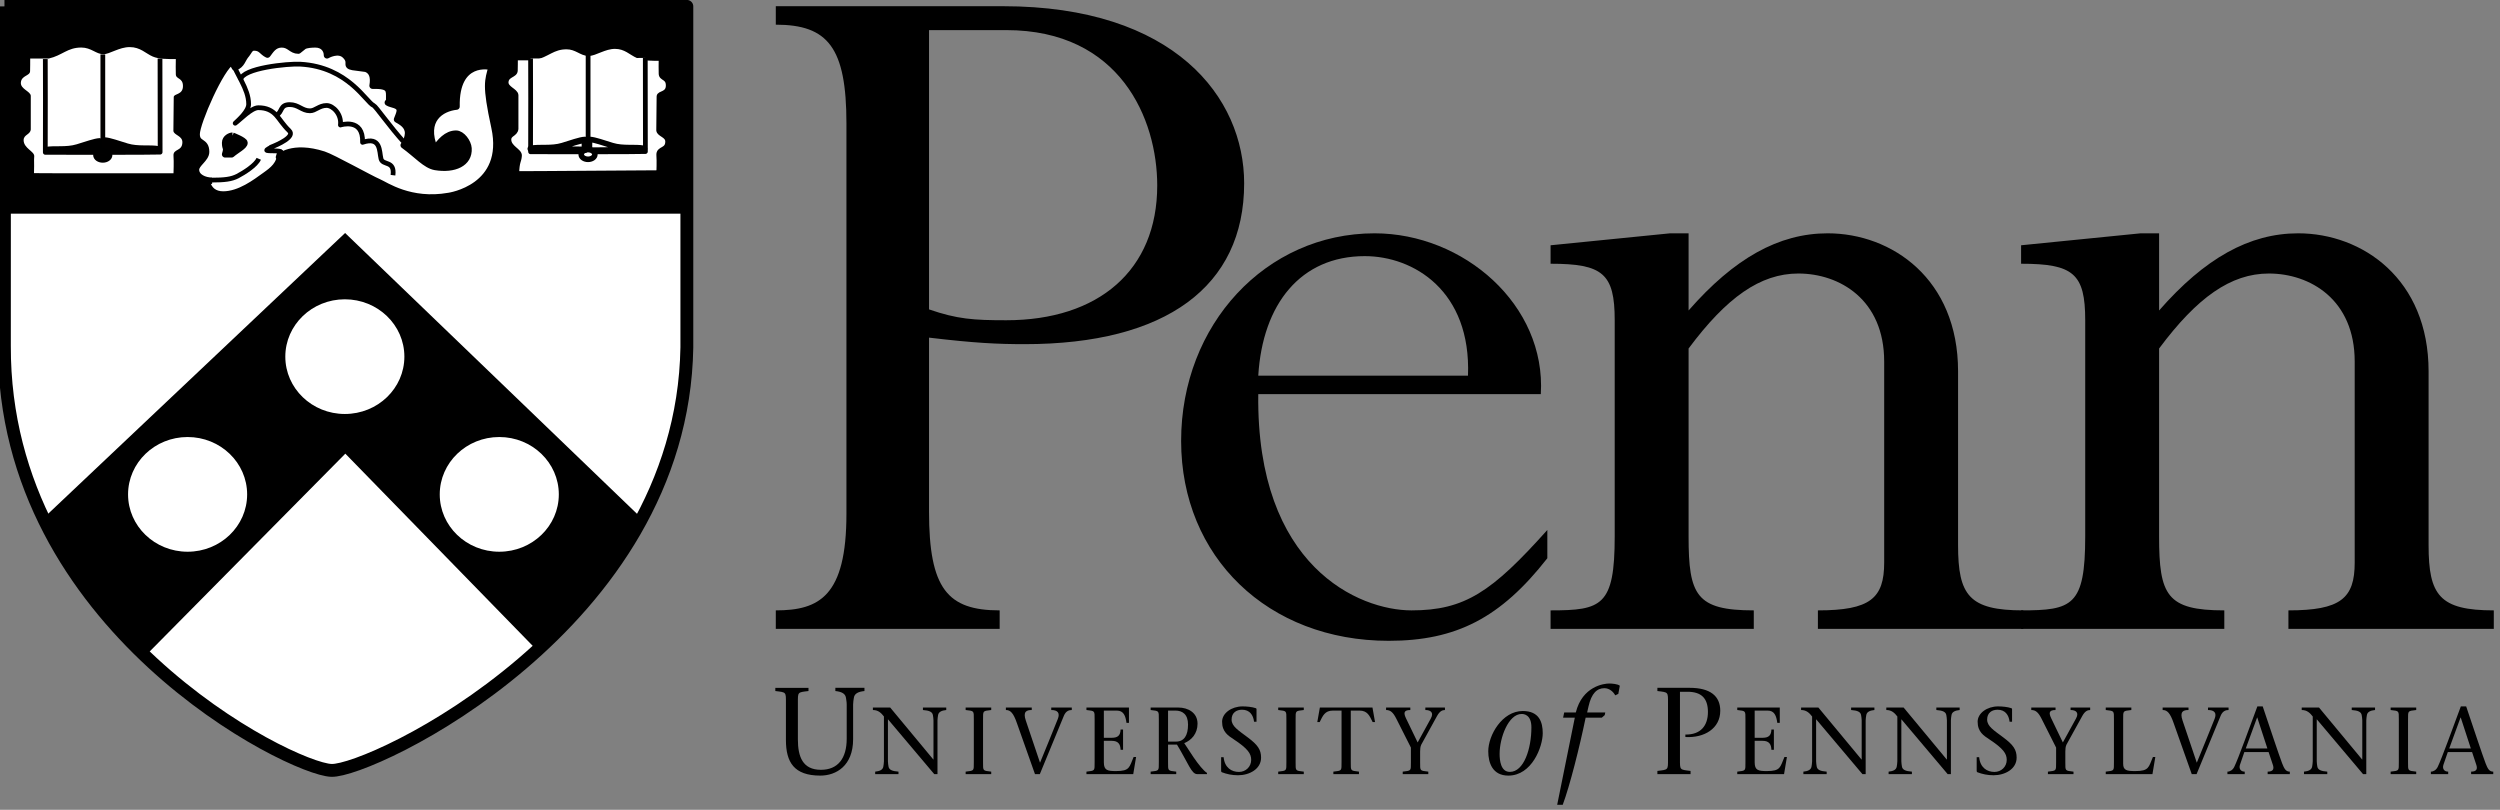 <?xml version="1.0" encoding="UTF-8" standalone="no"?>
<!DOCTYPE svg PUBLIC "-//W3C//DTD SVG 1.1//EN" "http://www.w3.org/Graphics/SVG/1.1/DTD/svg11.dtd">
<svg width="100%" height="100%" viewBox="0 0 389 126" version="1.1" xmlns="http://www.w3.org/2000/svg" xmlns:xlink="http://www.w3.org/1999/xlink" xml:space="preserve" xmlns:serif="http://www.serif.com/" style="fill-rule:evenodd;clip-rule:evenodd;stroke-linejoin:round;stroke-miterlimit:2;">
    <rect x="0" y="0" width="389" height="126" fill="#808080" stroke="none"/>
    <g id="lettering" transform="matrix(1.539,0,0,-1.539,-281.051,833.966)">
        <path id="path3011" d="M276.548,510.608C279.404,509.62 281.052,509.51 284.349,509.51C293.687,509.51 299.62,514.563 299.62,523.133C299.62,529.835 295.884,538.844 284.349,538.844L276.548,538.844L276.548,510.608ZM276.548,490.173C276.548,482.372 278.415,480.176 283.689,480.176L283.689,478.307L261.056,478.307L261.056,480.176C265.451,480.176 268.198,481.604 268.198,489.954L268.198,529.395C268.198,537.086 266.33,539.393 261.056,539.393L261.056,541.261L284.018,541.261C301.377,541.261 308.409,532.032 308.409,523.353C308.409,512.915 300.499,507.092 286.215,507.092C283.469,507.092 281.162,507.203 276.548,507.752" style="fill-rule:nonzero;"/>
        <path id="path3013" d="M331.04,503.907C331.371,512.476 325.548,515.992 320.603,515.992C314.123,515.992 310.276,511.157 309.836,503.907L331.04,503.907ZM309.836,502.039C309.618,484.569 320.054,480.176 325.328,480.176C330.712,480.176 333.458,482.042 339.062,488.306L339.062,485.449C334.338,479.406 329.833,477.099 323.021,477.099C310.825,477.099 302.037,485.558 302.037,497.315C302.037,509.07 310.607,518.299 321.592,518.299C330.602,518.299 338.953,511.048 338.403,502.039" style="fill-rule:nonzero;"/>
        <path id="path3015" d="M380.589,486.768C380.589,481.714 381.689,480.176 387.181,480.176L387.181,478.307L366.417,478.307L366.417,480.176C371.69,480.176 373.119,481.384 373.119,485.009L373.119,505.335C373.119,511.597 368.614,514.234 364.439,514.234C360.595,514.234 357.188,511.817 353.343,506.653L353.343,487.646C353.343,481.714 354.112,480.176 359.935,480.176L359.935,478.307L339.39,478.307L339.39,480.176C344.554,480.176 345.873,480.615 345.873,487.646L345.873,509.51C345.873,514.234 344.663,515.223 339.39,515.223L339.39,517.09L351.475,518.299L353.343,518.299L353.343,510.498C357.957,515.772 362.463,518.299 367.406,518.299C373.889,518.299 380.589,513.684 380.589,504.346" style="fill-rule:nonzero;"/>
        <path id="path3017" d="M428.161,486.768C428.161,481.714 429.26,480.176 434.754,480.176L434.754,478.307L413.989,478.307L413.989,480.176C419.263,480.176 420.69,481.384 420.69,485.009L420.69,505.335C420.69,511.597 416.186,514.234 412.012,514.234C408.165,514.234 404.76,511.817 400.914,506.653L400.914,487.646C400.914,481.714 401.684,480.176 407.507,480.176L407.507,478.307L386.961,478.307L386.961,480.176C392.124,480.176 393.444,480.615 393.444,487.646L393.444,509.51C393.444,514.234 392.235,515.223 386.961,515.223L386.961,517.09L399.047,518.299L400.914,518.299L400.914,510.498C405.529,515.772 410.034,518.299 414.976,518.299C421.459,518.299 428.161,513.684 428.161,504.346" style="fill-rule:nonzero;"/>
        <path id="path3019" d="M263.289,467.135C263.289,465.391 263.763,464.057 265.62,464.057C267.327,464.057 268.225,465.204 268.225,467.198L268.225,470.663C268.225,470.924 268.175,471.136 268.15,471.336C268.088,471.785 267.664,471.96 267.078,472.021L267.078,472.346L270.02,472.346L270.02,472.021C269.421,471.96 269.01,471.785 268.948,471.336C268.923,471.136 268.873,470.924 268.873,470.663L268.873,467.148C268.873,464.469 267.165,463.471 265.558,463.471C262.903,463.471 262.08,464.818 262.08,467.072L262.08,470.787C262.08,471.947 262.13,471.883 261.008,472.021L261.008,472.345L264.361,472.345L264.361,472.021C263.239,471.883 263.289,471.947 263.289,470.787" style="fill-rule:nonzero;"/>
        <path id="path3021" d="M277.076,463.621C275.547,465.428 273.96,467.323 272.393,469.169L272.393,464.918C272.393,464.718 272.431,464.554 272.45,464.4C272.499,464.053 272.826,463.918 273.46,463.872L273.46,463.621L271.104,463.621L271.104,463.872C271.566,463.918 271.883,464.053 271.931,464.4C271.95,464.554 271.989,464.718 271.989,464.918L271.989,469.449C271.719,469.794 271.422,470.102 270.873,470.102L270.873,470.353L272.623,470.353C274.056,468.612 275.547,466.842 276.98,465.102L276.999,465.102L276.999,469.054C276.999,469.256 276.961,469.419 276.942,469.573C276.893,469.92 276.566,470.054 275.932,470.102L275.932,470.353L278.289,470.353L278.289,470.102C277.836,470.054 277.509,469.92 277.461,469.573C277.442,469.419 277.403,469.256 277.403,469.054L277.403,463.621" style="fill-rule:nonzero;"/>
        <path id="path3023" d="M282.01,464.824C282.01,463.929 281.972,463.977 282.837,463.872L282.837,463.621L280.25,463.621L280.25,463.872C281.116,463.977 281.077,463.929 281.077,464.824L281.077,469.151C281.077,470.045 281.116,469.997 280.25,470.102L280.25,470.353L282.837,470.353L282.837,470.102C281.972,469.997 282.01,470.045 282.01,469.151" style="fill-rule:nonzero;"/>
        <path id="path3025" d="M286.934,470.102C286.405,470.102 286.02,469.948 286.337,469.026C286.712,467.891 287.271,466.237 287.77,464.775C288.386,466.247 288.972,467.727 289.569,469.199C289.809,469.804 289.559,470.102 288.905,470.102L288.905,470.353L290.982,470.353L290.982,470.102C290.703,470.102 290.386,470.006 290.184,469.525C289.376,467.555 288.559,465.592 287.751,463.621L287.26,463.621C286.674,465.284 286.02,467.141 285.434,468.776C285.078,469.804 284.78,470.102 284.318,470.102L284.318,470.353L286.934,470.353" style="fill-rule:nonzero;"/>
        <path id="path3027" d="M292.464,463.872C293.329,463.977 293.291,463.929 293.291,464.824L293.291,469.151C293.291,470.045 293.329,469.997 292.464,470.102L292.464,470.353L296.762,470.353L296.762,468.803L296.512,468.803C296.416,469.516 296.224,470.045 295.531,470.045L294.224,470.045L294.224,467.295L295.031,467.295C295.637,467.295 295.897,467.534 295.916,468.132L296.166,468.132L296.166,466.083L295.916,466.083C295.897,466.649 295.675,466.987 295.031,466.987L294.224,466.987L294.224,464.812C294.224,463.996 294.599,463.929 295.465,463.929C296.858,463.929 296.792,464.323 297.233,465.352L297.483,465.352L297.195,463.621L292.464,463.621" style="fill-rule:nonzero;"/>
        <path id="path3029" d="M300.715,466.909L301.513,466.909C302.35,466.909 302.735,467.544 302.735,468.631C302.735,469.679 302.157,470.045 301.455,470.045L300.715,470.045L300.715,466.909ZM298.955,470.353L301.754,470.353C302.724,470.353 303.696,469.843 303.696,468.718C303.696,467.727 303.09,467.044 302.35,466.755L303.293,465.323C303.773,464.621 304.312,463.948 304.648,463.746L304.648,463.621L303.658,463.621C303.09,463.621 302.782,464.67 301.619,466.603L300.715,466.603L300.715,464.824C300.715,463.929 300.676,463.977 301.542,463.872L301.542,463.621L298.955,463.621L298.955,463.872C299.82,463.977 299.782,463.929 299.782,464.824L299.782,469.151C299.782,470.045 299.82,469.997 298.955,470.102" style="fill-rule:nonzero;"/>
        <path id="path3031" d="M309.41,468.92C309.332,469.592 308.966,470.132 308.197,470.132C307.639,470.132 307.139,469.842 307.139,469.132C307.139,468.458 307.813,468.054 308.775,467.332C309.793,466.573 310.12,466.083 310.12,465.284C310.12,464.141 308.948,463.506 307.793,463.506C307.178,463.506 306.649,463.621 306.149,463.812C306.11,463.833 306.081,463.872 306.081,463.948L306.081,465.332L306.332,465.332C306.437,464.265 307.139,463.842 307.88,463.842C308.563,463.842 309.12,464.361 309.12,465.063C309.12,465.688 308.785,466.198 307.341,467.15C306.822,467.497 306.178,467.872 306.178,468.92C306.178,469.785 307.139,470.468 308.245,470.468C308.658,470.468 309.207,470.42 309.591,470.286C309.649,470.266 309.659,470.228 309.659,470.18L309.659,468.92" style="fill-rule:nonzero;"/>
        <path id="path3033" d="M313.612,464.824C313.612,463.929 313.573,463.977 314.438,463.872L314.438,463.621L311.851,463.621L311.851,463.872C312.717,463.977 312.679,463.929 312.679,464.824L312.679,469.151C312.679,470.045 312.717,469.997 311.851,470.102L311.851,470.353L314.438,470.353L314.438,470.102C313.573,469.997 313.612,470.045 313.612,469.151" style="fill-rule:nonzero;"/>
        <path id="path3035" d="M319.19,464.824C319.19,463.929 319.151,463.977 320.017,463.872L320.017,463.621L317.429,463.621L317.429,463.872C318.295,463.977 318.256,463.929 318.256,464.824L318.256,470.045L317.391,470.045C316.554,470.045 316.362,469.516 316.044,468.881L315.803,468.881L316.063,470.353L321.382,470.353L321.643,468.881L321.401,468.881C321.084,469.516 320.891,470.045 320.054,470.045L319.19,470.045" style="fill-rule:nonzero;"/>
        <path id="path3037" d="M324.441,463.872C325.305,463.977 325.268,463.929 325.268,464.824L325.268,466.304L323.786,469.238C323.469,469.863 323.2,470.102 322.758,470.102L322.758,470.353L325.209,470.353L325.209,470.102C324.479,470.102 324.546,469.737 324.785,469.238L325.951,466.824L327.277,469.238C327.604,469.824 327.296,470.102 326.728,470.102L326.728,470.353L328.71,470.353L328.71,470.102C328.441,470.102 328.182,469.978 327.921,469.516L326.317,466.603C326.22,466.41 326.2,466.141 326.2,465.9L326.2,464.823C326.2,463.929 326.163,463.977 327.027,463.872L327.027,463.621L324.441,463.621" style="fill-rule:nonzero;"/>
        <path id="path3039" d="M337.451,468.356C337.451,469.653 336.666,469.703 336.467,469.703C335.12,469.703 334.236,467.286 334.236,465.664C334.236,465.016 334.349,463.846 335.271,463.846C336.693,463.846 337.451,466.189 337.451,468.356ZM333.089,465.926C333.089,467.559 334.497,470.002 336.579,470.002C338.238,470.002 338.597,468.879 338.597,467.759C338.597,466.388 337.501,463.471 335.12,463.471C333.525,463.471 333.089,464.755 333.089,465.926" style="fill-rule:nonzero;"/>
        <path id="path3041" d="M344.867,469.59L344.569,469.329L342.936,469.329C342.325,466.364 341.328,462.411 340.618,460.517L340.057,460.517L341.84,469.329L340.656,469.329L340.767,469.852L341.94,469.852C342.6,472.507 344.793,472.782 345.317,472.782C345.603,472.782 346.201,472.732 346.389,472.557L346.238,471.735L345.927,471.585C345.753,471.921 345.354,472.309 344.83,472.309C344.083,472.309 343.522,471.796 343.222,470.451L343.086,469.852L344.918,469.852" style="fill-rule:nonzero;"/>
        <path id="path3043" d="M352.471,465.178C352.471,464.02 352.421,464.081 353.542,463.944L353.542,463.621L350.189,463.621L350.189,463.944C351.311,464.081 351.262,464.02 351.262,465.178L351.262,470.787C351.262,471.947 351.311,471.884 350.189,472.021L350.189,472.346L353.454,472.346C355.524,472.346 356.546,471.524 356.546,470.026C356.546,468.232 354.926,467.26 353.018,467.373L353.018,467.622C354.577,467.597 355.299,468.531 355.299,469.902C355.299,471.299 354.628,471.947 353.23,471.947L352.471,471.947" style="fill-rule:nonzero;"/>
        <path id="path3045" d="M358.264,463.872C359.131,463.977 359.092,463.929 359.092,464.824L359.092,469.151C359.092,470.045 359.131,469.997 358.264,470.102L358.264,470.353L362.563,470.353L362.563,468.803L362.312,468.803C362.216,469.516 362.025,470.045 361.333,470.045L360.025,470.045L360.025,467.295L360.832,467.295C361.438,467.295 361.698,467.534 361.717,468.132L361.967,468.132L361.967,466.083L361.717,466.083C361.698,466.649 361.476,466.987 360.832,466.987L360.025,466.987L360.025,464.812C360.025,463.996 360.4,463.929 361.264,463.929C362.66,463.929 362.592,464.323 363.034,465.352L363.285,465.352L362.995,463.621L358.264,463.621" style="fill-rule:nonzero;"/>
        <path id="path3047" d="M370.92,463.621C369.392,465.428 367.805,467.323 366.237,469.169L366.237,464.918C366.237,464.718 366.276,464.554 366.295,464.4C366.343,464.053 366.669,463.918 367.304,463.872L367.304,463.621L364.949,463.621L364.949,463.872C365.409,463.918 365.727,464.053 365.775,464.4C365.795,464.554 365.832,464.718 365.832,464.918L365.832,469.449C365.563,469.794 365.267,470.102 364.718,470.102L364.718,470.353L366.467,470.353C367.901,468.612 369.392,466.842 370.823,465.102L370.844,465.102L370.844,469.054C370.844,469.256 370.805,469.419 370.786,469.573C370.739,469.92 370.412,470.054 369.775,470.102L369.775,470.353L372.131,470.353L372.131,470.102C371.681,470.054 371.352,469.92 371.306,469.573C371.286,469.419 371.247,469.256 371.247,469.054L371.247,463.621" style="fill-rule:nonzero;"/>
        <path id="path3049" d="M379.537,463.621C378.008,465.428 376.422,467.323 374.854,469.169L374.854,464.918C374.854,464.718 374.893,464.554 374.911,464.4C374.96,464.053 375.286,463.918 375.921,463.872L375.921,463.621L373.566,463.621L373.566,463.872C374.026,463.918 374.343,464.053 374.392,464.4C374.412,464.554 374.449,464.718 374.449,464.918L374.449,469.449C374.181,469.794 373.883,470.102 373.334,470.102L373.334,470.353L375.084,470.353C376.519,468.612 378.008,466.842 379.441,465.102L379.461,465.102L379.461,469.054C379.461,469.256 379.422,469.419 379.404,469.573C379.355,469.92 379.028,470.054 378.392,470.102L378.392,470.353L380.749,470.353L380.749,470.102C380.298,470.054 379.969,469.92 379.922,469.573C379.902,469.419 379.864,469.256 379.864,469.054L379.864,463.621" style="fill-rule:nonzero;"/>
        <path id="path3051" d="M385.797,468.92C385.721,469.592 385.355,470.132 384.586,470.132C384.029,470.132 383.528,469.842 383.528,469.132C383.528,468.458 384.201,468.054 385.163,467.332C386.183,466.573 386.51,466.083 386.51,465.284C386.51,464.141 385.337,463.506 384.183,463.506C383.567,463.506 383.038,463.621 382.537,463.812C382.5,463.833 382.47,463.872 382.47,463.948L382.47,465.332L382.721,465.332C382.826,464.265 383.528,463.842 384.269,463.842C384.951,463.842 385.509,464.361 385.509,465.063C385.509,465.688 385.174,466.198 383.73,467.15C383.21,467.497 382.567,467.872 382.567,468.92C382.567,469.785 383.528,470.468 384.633,470.468C385.048,470.468 385.597,470.42 385.981,470.286C386.039,470.266 386.048,470.228 386.048,470.18L386.048,468.92" style="fill-rule:nonzero;"/>
        <path id="path3053" d="M389.673,463.872C390.54,463.977 390.501,463.929 390.501,464.824L390.501,466.304L389.021,469.238C388.703,469.863 388.433,470.102 387.991,470.102L387.991,470.353L390.444,470.353L390.444,470.102C389.712,470.102 389.779,469.737 390.02,469.238L391.184,466.824L392.51,469.238C392.837,469.824 392.531,470.102 391.963,470.102L391.963,470.353L393.944,470.353L393.944,470.102C393.674,470.102 393.414,469.978 393.156,469.516L391.549,466.603C391.453,466.41 391.434,466.141 391.434,465.9L391.434,464.823C391.434,463.929 391.396,463.977 392.26,463.872L392.26,463.621L389.673,463.621" style="fill-rule:nonzero;"/>
        <path id="path3055" d="M395.52,463.872C396.387,463.977 396.348,463.929 396.348,464.824L396.348,469.151C396.348,470.045 396.387,469.997 395.52,470.102L395.52,470.353L398.108,470.353L398.108,470.102C397.242,469.997 397.281,470.045 397.281,469.151L397.281,464.67C397.281,463.996 397.656,463.929 398.511,463.929C399.907,463.929 399.849,464.323 400.29,465.352L400.532,465.352L400.242,463.621L395.52,463.621" style="fill-rule:nonzero;"/>
        <path id="path3057" d="M403.888,470.102C403.359,470.102 402.973,469.948 403.29,469.026C403.668,467.891 404.224,466.237 404.725,464.775C405.339,466.247 405.928,467.727 406.522,469.199C406.764,469.804 406.514,470.102 405.858,470.102L405.858,470.353L407.937,470.353L407.937,470.102C407.659,470.102 407.339,470.006 407.139,469.525C406.33,467.555 405.513,465.592 404.704,463.621L404.215,463.621C403.629,465.284 402.973,467.141 402.387,468.776C402.031,469.804 401.733,470.102 401.272,470.102L401.272,470.353L403.888,470.353" style="fill-rule:nonzero;"/>
        <path id="path3059" d="M411.861,466.217L410.84,469.343L410.822,469.343L409.677,466.217L411.861,466.217ZM409.532,465.851L409.091,464.564C408.965,464.189 409.148,463.872 409.571,463.872L409.571,463.621L407.822,463.621L407.822,463.872C408.081,463.872 408.36,464.035 408.513,464.352C408.928,465.198 410.052,468.343 410.85,470.468L411.39,470.468C412.043,468.534 413.024,465.573 413.351,464.718C413.563,464.178 413.717,463.872 414.13,463.872L414.13,463.621L411.889,463.621L411.889,463.872C412.496,463.872 412.553,464.189 412.399,464.612L411.985,465.851" style="fill-rule:nonzero;"/>
        <path id="path3061" d="M421.535,463.621C420.007,465.428 418.418,467.323 416.853,469.169L416.853,464.918C416.853,464.718 416.89,464.554 416.91,464.4C416.958,464.053 417.285,463.918 417.919,463.872L417.919,463.621L415.563,463.621L415.563,463.872C416.024,463.918 416.342,464.053 416.39,464.4C416.409,464.554 416.448,464.718 416.448,464.918L416.448,469.449C416.179,469.794 415.88,470.102 415.333,470.102L415.333,470.353L417.083,470.353C418.515,468.612 420.007,466.842 421.439,465.102L421.457,465.102L421.457,469.054C421.457,469.256 421.42,469.419 421.4,469.573C421.352,469.92 421.025,470.054 420.39,470.102L420.39,470.353L422.747,470.353L422.747,470.102C422.294,470.054 421.967,469.92 421.92,469.573C421.901,469.419 421.862,469.256 421.862,469.054L421.862,463.621" style="fill-rule:nonzero;"/>
        <path id="path3063" d="M426.083,464.824C426.083,463.929 426.046,463.977 426.91,463.872L426.91,463.621L424.324,463.621L424.324,463.872C425.189,463.977 425.152,463.929 425.152,464.824L425.152,469.151C425.152,470.045 425.189,469.997 424.324,470.102L424.324,470.353L426.91,470.353L426.91,470.102C426.046,469.997 426.083,470.045 426.083,469.151" style="fill-rule:nonzero;"/>
        <path id="path3065" d="M432.431,466.217L431.412,469.343L431.391,469.343L430.249,466.217L432.431,466.217ZM430.104,465.851L429.661,464.564C429.536,464.189 429.719,463.872 430.143,463.872L430.143,463.621L428.391,463.621L428.391,463.872C428.651,463.872 428.929,464.035 429.084,464.352C429.497,465.198 430.624,468.343 431.421,470.468L431.96,470.468C432.614,468.534 433.595,465.573 433.922,464.718C434.134,464.178 434.286,463.872 434.7,463.872L434.7,463.621L432.46,463.621L432.46,463.872C433.065,463.872 433.122,464.189 432.968,464.612L432.557,465.851" style="fill-rule:nonzero;"/>
    </g>
    <g id="shield" transform="matrix(1.539,0,0,-1.539,-281.051,833.966)">
        <path d="M183.07,541.244L252.063,541.244L252.063,506.753C251.595,478.639 220.09,463.862 216.127,463.998C212.005,464.139 182.977,478.598 183.063,506.9C183.064,507.408 183.07,541.244 183.07,541.244" style="fill:white;fill-rule:nonzero;stroke:black;stroke-width:1.3px;"/>
    </g>
    <g id="bar" transform="matrix(1.539,0,0,-1.539,-281.051,833.966)">
        <path d="M183.064,520.283C183.164,520.184 183.068,541.238 183.068,541.238L252.01,541.238L252.01,520.283" style="fill-rule:nonzero;"/>
    </g>
    <g id="chevron---dots" serif:id="chevron + dots" transform="matrix(1.539,0,0,-1.539,-281.051,833.966)">
        <path id="chevron" d="M186.926,489.605C189.579,484.031 192.857,479.543 197.459,475.724L217.534,496.021L236.858,476.201C240.841,479.843 244.721,484.254 247.501,489.479L217.511,518.331L187.064,489.546" style="fill-rule:nonzero;"/>
        <g id="dot-1" serif:id="dot 1" transform="matrix(1,0,0,1,0.65,1.13687e-13)">
            <path d="M194.917,491.902C194.917,495.105 197.612,497.703 200.936,497.703C204.261,497.703 206.956,495.105 206.956,491.902C206.956,488.7 204.261,486.106 200.936,486.106C197.612,486.106 194.917,488.7 194.917,491.902" style="fill:white;fill-rule:nonzero;"/>
        </g>
        <path id="dot-2" serif:id="dot 2" d="M211.466,505.83C211.466,509.032 214.161,511.628 217.485,511.628C220.809,511.628 223.504,509.032 223.504,505.83C223.504,502.627 220.809,500.033 217.485,500.033C214.161,500.033 211.466,502.627 211.466,505.83" style="fill:white;fill-rule:nonzero;"/>
        <path id="dot-3" serif:id="dot 3" d="M227.079,491.902C227.079,495.105 229.774,497.703 233.099,497.703C236.423,497.703 239.118,495.105 239.118,491.902C239.118,488.7 236.423,486.106 233.099,486.106C229.774,486.106 227.079,488.7 227.079,491.902" style="fill:white;fill-rule:nonzero;"/>
    </g>
    <g id="right-book" serif:id="right book" transform="matrix(1.539,0,0,-1.539,-281.051,833.966)">
        <path id="path3079" d="M234.736,536.031L236.612,536.031C237.987,536.345 238.489,537.142 239.899,537.142C240.914,537.142 241.392,536.468 242.137,536.468C242.767,536.468 243.734,537.187 244.795,537.187C245.879,537.187 246.415,536.536 247.127,536.233C247.756,535.963 248.583,535.978 249.457,535.978C249.434,535.348 249.457,534.975 249.457,534.448C249.457,533.909 250.18,534.122 250.18,533.246C250.18,532.325 249.247,532.505 249.247,532.134L249.213,528.71C249.259,528.283 250.122,528.227 250.122,527.576C250.122,526.61 249.161,526.945 249.224,526.184C249.271,525.623 249.224,524.432 249.224,524.432C247.371,524.432 235.451,524.323 234.868,524.346C234.903,525.614 235.1,525.539 235.144,526.15C235.179,526.644 234.072,526.947 234.072,527.778C234.072,528.351 234.736,528.317 234.794,528.856L234.794,532.269C234.759,532.718 233.757,532.943 233.791,533.583C233.833,534.348 234.724,534.251 234.724,534.762C234.724,534.986 234.747,535.817 234.736,536.031" style="fill:white;fill-rule:nonzero;"/>
        <path id="path3081" d="M234.736,536.031L236.612,536.031C237.987,536.345 238.489,537.142 239.899,537.142C240.914,537.142 241.392,536.468 242.137,536.468C242.767,536.468 243.734,537.187 244.795,537.187C245.879,537.187 246.415,536.536 247.127,536.233C247.756,535.963 248.583,535.978 249.457,535.978C249.434,535.348 249.457,534.975 249.457,534.448C249.457,533.909 250.18,534.122 250.18,533.246C250.18,532.325 249.247,532.505 249.247,532.134L249.213,528.71C249.259,528.283 250.122,528.227 250.122,527.576C250.122,526.61 249.161,526.945 249.224,526.184C249.271,525.623 249.224,524.432 249.224,524.432C247.371,524.432 235.451,524.323 234.868,524.346C234.903,525.614 235.1,525.539 235.144,526.15C235.179,526.644 234.072,526.947 234.072,527.778C234.072,528.351 234.736,528.317 234.794,528.856L234.794,532.269C234.759,532.718 233.757,532.943 233.791,533.583C233.833,534.348 234.724,534.251 234.724,534.762C234.724,534.986 234.747,535.817 234.736,536.031Z" style="fill:white;fill-rule:nonzero;stroke:black;stroke-width:0.48px;stroke-linejoin:miter;stroke-miterlimit:3.864;"/>
        <path id="path3083" d="M236.263,535.974C236.263,535.974 236.286,528.34 236.263,526.543C236.263,526.543 247.383,526.521 247.872,526.566C247.872,528.598 247.861,536.031 247.861,536.031" style="fill:white;fill-rule:nonzero;stroke:black;stroke-width:0.48px;stroke-linejoin:miter;stroke-miterlimit:3.864;"/>
        <path id="path3085" d="M242.079,536.446L242.079,526.521" style="fill:none;fill-rule:nonzero;stroke:black;stroke-width:0.48px;stroke-linejoin:miter;stroke-miterlimit:3.864;"/>
        <path id="path3087" d="M242.255,527.744C242.744,527.722 243.642,527.392 244.516,527.127C245.646,526.785 246.845,527.024 247.732,526.846C248.012,526.79 242.255,526.745 242.255,526.745C242.277,527.857 242.255,527.744 242.255,527.744" style="fill:white;fill-rule:nonzero;stroke:black;stroke-width:0.65px;"/>
        <path id="path3089" d="M242.255,527.744C242.744,527.722 243.642,527.392 244.516,527.127C245.646,526.785 246.845,527.024 247.732,526.846C248.012,526.79 242.255,526.745 242.255,526.745C242.277,527.857 242.255,527.744 242.255,527.744Z" style="fill:white;fill-rule:nonzero;stroke:black;stroke-width:0.48px;stroke-linejoin:miter;stroke-miterlimit:3.864;"/>
        <path id="path3091" d="M241.426,526.273C241.426,526.522 241.716,526.723 242.073,526.723C242.431,526.723 242.72,526.522 242.72,526.273C242.72,526.026 242.431,525.825 242.073,525.825C241.716,525.825 241.426,526.026 241.426,526.273" style="fill:white;fill-rule:nonzero;stroke:black;stroke-width:0.65px;"/>
        <path id="path3093" d="M241.426,526.273C241.426,526.522 241.716,526.723 242.073,526.723C242.431,526.723 242.72,526.522 242.72,526.273C242.72,526.026 242.431,525.825 242.073,525.825C241.716,525.825 241.426,526.026 241.426,526.273Z" style="fill:white;fill-rule:nonzero;stroke:black;stroke-width:0.48px;stroke-linejoin:miter;stroke-miterlimit:3.864;"/>
        <path id="path3095" d="M241.756,527.744C241.266,527.722 240.368,527.392 239.494,527.127C238.364,526.785 237.165,527.024 236.278,526.846C235.998,526.79 241.756,526.745 241.756,526.745C241.733,527.857 241.756,527.744 241.756,527.744" style="fill:white;fill-rule:nonzero;stroke:black;stroke-width:0.65px;"/>
        <path id="path3097" d="M241.756,527.744C241.266,527.722 240.368,527.392 239.494,527.127C238.364,526.785 237.165,527.024 236.278,526.846C235.998,526.79 241.756,526.745 241.756,526.745C241.733,527.857 241.756,527.744 241.756,527.744Z" style="fill:none;fill-rule:nonzero;stroke:black;stroke-width:0.48px;stroke-linejoin:miter;stroke-miterlimit:3.864;"/>
    </g>
    <g id="fish" transform="matrix(1.539,0,0,-1.539,-281.051,833.966)">
        <path id="path3099" d="M203.551,523.434C203.738,522.704 204.285,522.221 205.183,522.221C206.85,522.221 208.458,523.456 209.426,524.152C210.184,524.691 210.964,525.264 210.964,526.443L210.825,525.994C210.825,525.994 212.131,527.296 215.347,526.263C216.241,525.976 220.068,523.827 220.896,523.479C221.607,523.175 224.099,521.388 227.994,522.077C227.994,522.077 233.941,522.895 232.613,529.019C231.663,533.396 231.958,533.707 232.319,535.111C232.179,535.178 228.682,535.964 228.776,531.113C227.26,530.956 225.325,529.811 226.584,526.802C227.097,527.566 227.784,528.374 228.729,528.374C229.323,528.374 229.949,527.52 229.988,526.892C230.081,525.365 228.542,524.691 226.631,525.006C225.662,525.165 224.769,526.239 223.433,527.205C223.666,527.318 223.879,528.104 223.879,528.419C223.879,529.193 223.215,529.552 222.761,529.811C222.854,530.08 223.04,530.44 223.04,530.709C223.04,531.327 222.166,531.282 221.829,531.517C221.968,531.709 221.968,531.596 221.968,531.877C221.968,532.775 222.108,533.269 220.289,533.224C220.441,534.111 220.254,534.684 219.637,534.931L218.285,535.111C217.446,535.267 218.283,535.547 217.508,536.293C216.817,536.96 215.68,536.293 215.68,536.293C215.68,536.911 215.254,537.401 214.508,537.401C214.112,537.401 213.622,537.367 213.343,537.221L212.783,536.772C212.084,536.772 211.909,537.401 211.104,537.401C210.301,537.401 209.974,536.772 209.659,536.368C209.111,536.626 209.041,537.087 208.307,537.087C207.876,537.087 207.748,536.626 207.561,536.413C207.083,535.885 207.117,535.338 206.371,535.069L206.094,535.557C206.085,535.587 206.077,535.618 206.069,535.65C204.973,535.122 202.501,529.486 202.501,528.33C202.501,527.229 203.458,527.711 203.458,526.532C203.458,525.836 202.432,525.331 202.432,524.736C202.432,523.984 203.306,523.614 204.064,523.614" style="fill:white;fill-rule:nonzero;stroke:black;stroke-width:0.65px;"/>
        <path id="path3103" d="M206.127,528.169C206.127,528.169 207.34,527.702 207.34,527.45C207.34,527.109 206.556,526.732 206.034,526.283L205.381,526.283C205.615,527.046 205.381,526.768 205.381,527.45C205.381,527.962 205.922,528.169 206.127,528.169" style="fill:rgb(1,0,0);fill-rule:nonzero;stroke:black;stroke-width:0.65px;"/>
        <path id="path3107" d="M210.557,530.236C211.186,530.539 210.894,531.313 211.908,531.313C212.806,531.313 213.144,530.685 213.96,530.685C214.508,530.685 214.892,531.224 215.638,531.224C216.303,531.224 217.177,530.325 217.037,529.248C217.037,529.248 219.368,530.011 219.275,527.496C221.14,528.125 220.954,526.586 221.14,525.835C221.327,525.116 222.539,525.7 222.352,524.173" style="fill:none;fill-rule:nonzero;stroke:black;stroke-width:0.48px;stroke-linejoin:miter;stroke-miterlimit:3.864;"/>
        <path id="path3141" d="M223.523,527.444C221.984,529.137 220.628,531.125 220.394,531.224C219.636,531.538 217.83,535.131 212.981,535.4C211.75,535.469 207.112,535.019 206.953,533.832" style="fill:none;fill-rule:nonzero;stroke:rgb(1,0,0);stroke-width:0.48px;stroke-linejoin:miter;stroke-miterlimit:3.864;"/>
        <path id="path3143" d="M210.995,526.138C211.013,526.254 211.023,526.378 211.023,526.508C211.023,526.701 209.886,526.592 209.616,526.672C209.43,526.728 210.116,527.002 209.997,527.002C210.696,527.271 212.488,528.06 211.862,528.664C211.256,529.248 210.894,529.865 210.557,530.236C210.102,530.73 209.565,530.999 208.738,530.999C208.027,530.999 206.874,529.766 206.397,529.428C206.746,529.766 207.759,530.64 207.759,531.359C207.759,532.975 206.465,534.379 206.127,535.715" style="fill:none;fill-rule:nonzero;stroke:rgb(1,0,0);stroke-width:0.48px;stroke-linejoin:miter;stroke-miterlimit:3.864;"/>
        <path id="path3145" d="M204.024,523.679C205.306,523.679 206.029,523.768 206.636,524.083C207.299,524.431 208.5,525.183 208.78,525.834" style="fill:none;fill-rule:nonzero;stroke:black;stroke-width:0.48px;stroke-linejoin:miter;stroke-miterlimit:3.864;"/>
    </g>
    <g id="left-book" serif:id="left book" transform="matrix(1.539,0,0,-1.539,-281.051,833.966)">
        <path id="path3109" d="M185.673,535.97L187.549,535.97C188.925,536.285 189.426,537.082 190.837,537.082C191.851,537.082 192.328,536.408 193.074,536.408C193.703,536.408 194.671,537.127 195.732,537.127C196.816,537.127 197.352,536.475 198.063,536.172C198.693,535.903 199.52,535.917 200.395,535.917C200.371,535.288 200.395,534.915 200.395,534.387C200.395,533.848 201.117,534.061 201.117,533.186C201.117,532.265 200.185,532.445 200.185,532.074L200.15,528.649C200.196,528.223 201.059,528.167 201.059,527.516C201.059,526.55 200.098,526.884 200.161,526.123C200.208,525.562 200.161,524.372 200.161,524.372C198.308,524.372 186.64,524.36 186.057,524.383C186.093,525.652 186.037,525.478 186.081,526.09C186.115,526.584 185.008,526.887 185.008,527.718C185.008,528.29 185.673,528.257 185.731,528.795L185.731,532.209C185.696,532.658 184.694,532.883 184.728,533.523C184.77,534.288 185.661,534.19 185.661,534.701C185.661,534.926 185.684,535.757 185.673,535.97" style="fill:white;fill-rule:nonzero;"/>
        <path id="path3113" d="M187.2,535.914C187.2,535.914 187.223,528.279 187.2,526.483C187.2,526.483 198.32,526.46 198.809,526.505C198.809,528.538 198.797,535.97 198.797,535.97" style="fill:none;fill-rule:nonzero;stroke:rgb(1,0,0);stroke-width:0.48px;stroke-linejoin:miter;stroke-miterlimit:3.864;"/>
        <path id="path3115" d="M193.016,536.386L193.016,526.46" style="fill:none;fill-rule:nonzero;stroke:rgb(1,0,0);stroke-width:0.48px;stroke-linejoin:miter;stroke-miterlimit:3.864;"/>
        <path id="path3117" d="M193.191,527.684C193.681,527.661 194.58,527.331 195.453,527.067C196.583,526.724 197.782,526.964 198.669,526.786C198.949,526.73 193.191,526.685 193.191,526.685C193.214,527.796 193.191,527.684 193.191,527.684" style="fill:rgb(1,0,0);fill-rule:nonzero;stroke:rgb(1,0,0);stroke-width:0.65px;"/>
        <path id="path3119" d="M193.191,527.684C193.681,527.661 194.58,527.331 195.453,527.067C196.583,526.724 197.782,526.964 198.669,526.786C198.949,526.73 193.191,526.685 193.191,526.685C193.214,527.796 193.191,527.684 193.191,527.684Z" style="fill:none;fill-rule:nonzero;stroke:rgb(1,0,0);stroke-width:0.48px;stroke-linejoin:miter;stroke-miterlimit:3.864;"/>
        <path id="path3121" d="M192.363,526.213C192.363,526.461 192.653,526.663 193.01,526.663C193.368,526.663 193.657,526.461 193.657,526.213C193.657,525.965 193.368,525.764 193.01,525.764C192.653,525.764 192.363,525.965 192.363,526.213" style="fill-rule:nonzero;stroke:rgb(1,0,0);stroke-width:0.65px;"/>
        <path id="path3123" d="M192.363,526.213C192.363,526.461 192.653,526.663 193.01,526.663C193.368,526.663 193.657,526.461 193.657,526.213C193.657,525.965 193.368,525.764 193.01,525.764C192.653,525.764 192.363,525.965 192.363,526.213Z" style="fill:none;fill-rule:nonzero;stroke:black;stroke-width:0.48px;stroke-linejoin:miter;stroke-miterlimit:3.864;"/>
        <path id="path3125" d="M192.693,527.684C192.204,527.661 191.305,527.331 190.432,527.067C189.301,526.724 188.103,526.964 187.215,526.786C186.935,526.73 192.693,526.685 192.693,526.685C192.67,527.796 192.693,527.684 192.693,527.684" style="fill-rule:nonzero;"/>
        <path id="path3127" d="M192.693,527.684C192.204,527.661 191.305,527.331 190.432,527.067C189.301,526.724 188.103,526.964 187.215,526.786C186.935,526.73 192.693,526.685 192.693,526.685C192.67,527.796 192.693,527.684 192.693,527.684Z" style="fill:none;fill-rule:nonzero;stroke:black;stroke-width:0.48px;stroke-linejoin:miter;stroke-miterlimit:3.864;"/>
    </g>
</svg>
